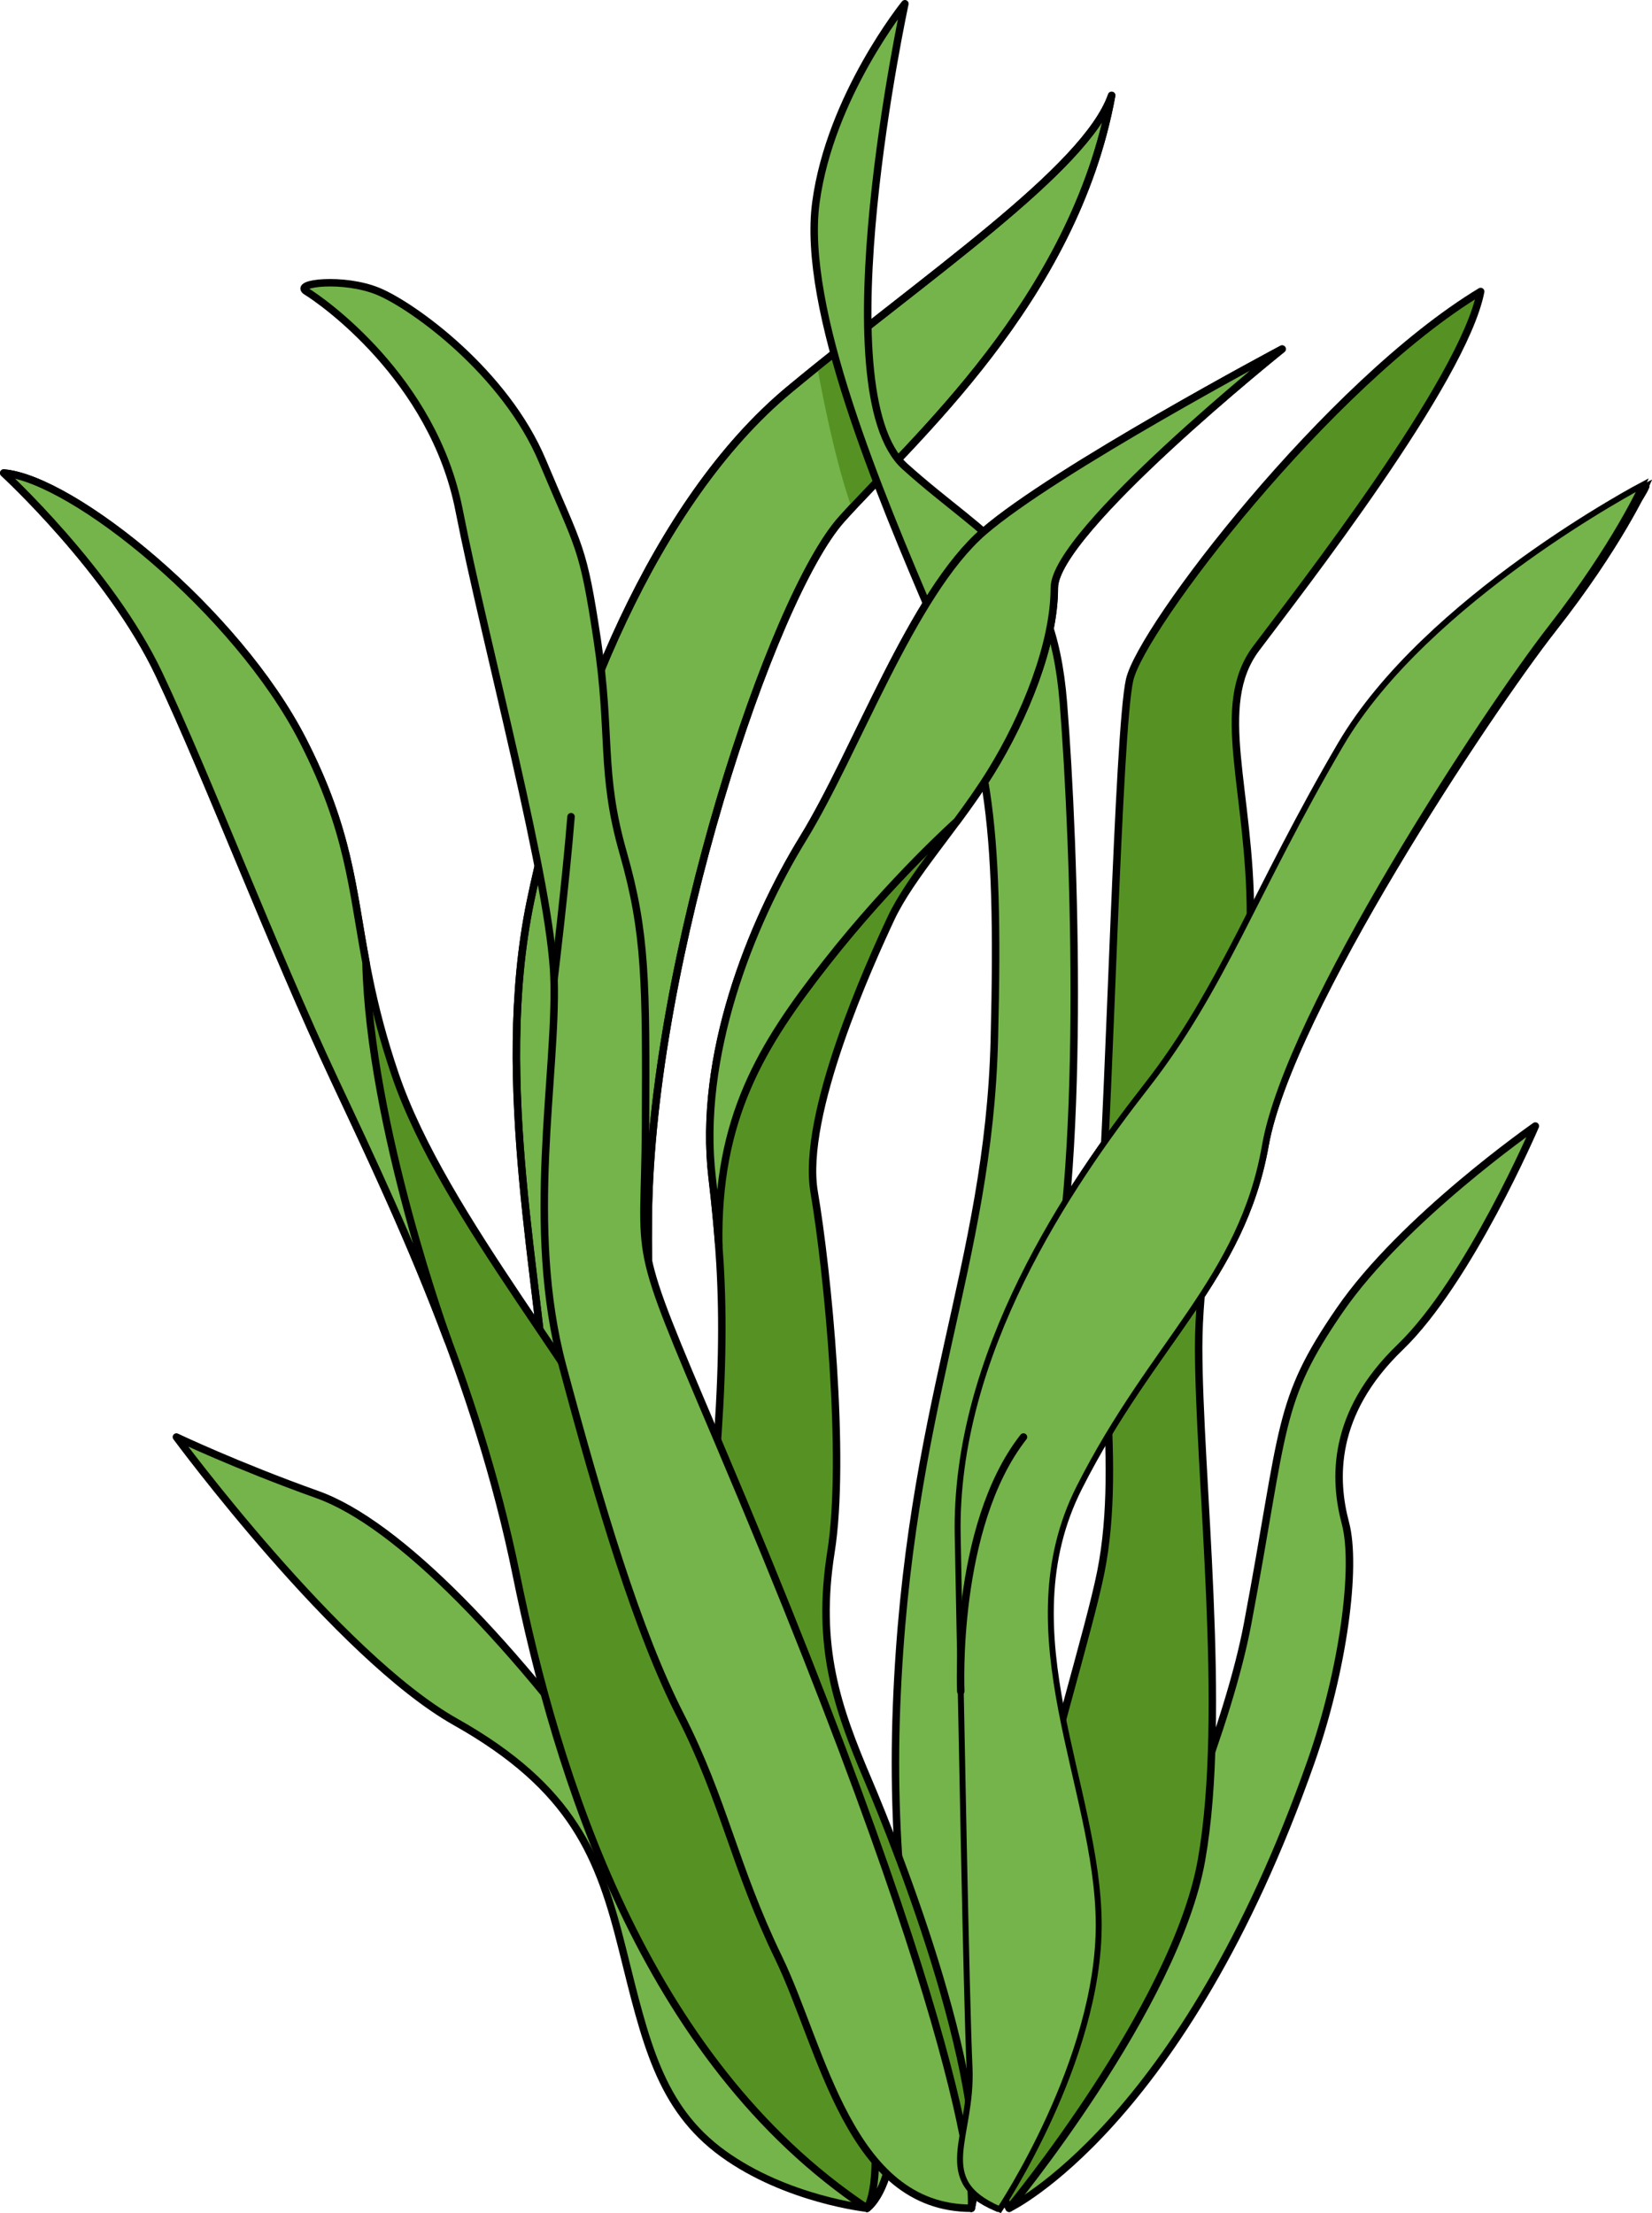 <?xml version="1.0" encoding="utf-8"?>
<!-- Generator: Adobe Illustrator 22.0.0, SVG Export Plug-In . SVG Version: 6.00 Build 0)  -->
<svg version="1.1" id="Layer_1" xmlns="http://www.w3.org/2000/svg" xmlns:xlink="http://www.w3.org/1999/xlink" x="0px" y="0px"
	 width="278.213px" height="372.714px" viewBox="0 0 278.213 372.714" enable-background="new 0 0 278.213 372.714"
	 xml:space="preserve">
<g>
	<g>
		<g>
			
				<path fill="#75B34B" stroke="#000000" stroke-width="1.256" stroke-linecap="round" stroke-linejoin="round" stroke-miterlimit="10" d="
				M146.019,371.895c0,0-18.901-38.286-39.256-66.88c-20.355-28.594-39.74-48.464-53.31-53.31s-23.747-9.693-23.747-9.693
				s27.14,36.789,47.01,47.979s24.232,22.778,28.109,38.286c3.877,15.508,6.235,26.655,16.929,34.409
				C132.449,370.441,146.019,371.895,146.019,371.895z"/>
			
				<path fill="#75B34B" stroke="#000000" stroke-width="1.256" stroke-linecap="round" stroke-linejoin="round" stroke-miterlimit="10" d="
				M169.949,371.895c0,0,33.856-64.976,40.156-98.416c6.3-33.44,4.846-37.317,15.508-52.825s32.955-31.017,32.955-31.017
				s-11.147,26.053-22.778,37.258c-11.631,11.205-11.147,22.352-9.208,29.622c1.939,7.27-0.345,24.682-5.816,40.225
				C199.213,357.98,169.949,371.895,169.949,371.895z"/>
			
				<path fill="#569223" stroke="#000000" stroke-width="1.256" stroke-linecap="round" stroke-linejoin="round" stroke-miterlimit="10" d="
				M169.949,371.895c0,0,28.04-33.959,32.402-58.676c4.362-24.716-0.485-65.059-0.485-86.324s8.723-51.313,8.723-72.637
				s-6.3-35.379,0.969-45.071s34.894-45.071,37.802-60.095c-25.686,15.508-57.187,56.703-59.126,65.426
				c-1.939,8.723-3.392,71.134-4.846,88.877c-1.454,17.743,3.877,41.975,0,61.36C181.511,284.141,158.317,351.09,169.949,371.895z"
				/>
			<path fill="#75B34B" stroke="#000000" stroke-miterlimit="10" d="M167.813,371.895c0,0,16.852-25,16.852-48s-15.5-49-3-73.5
				s27.5-35,31.5-57.5s37.5-73,48.5-87s15.5-24,15.5-24s-36.5,19-51,43.5s-20,41-33,57.5s-32.5,45-32,75.5s1.148,77.5,1.648,89.5
				S156.313,366.895,167.813,371.895z"/>
			<path fill="#569223" d="M173.993,325.288c-0.333-15-3.333-53.333-4.044-61s6.711-20.667,10.967-27.667
				c4.249-6.988,2.118-39.761,2.111-39.872c-11.084,16.476-22.24,38.481-21.86,61.645c0.5,30.5,1.147,77.5,1.647,89.5
				c0.16,3.844-0.449,7.173-0.973,10.09c0.567,3.739,1.148,7.516,1.741,11.314c0,0,0.001,0.001,0.001,0.002
				C170.655,367.924,174.326,340.288,173.993,325.288z"/>
			<path fill="none" stroke="#000000" stroke-miterlimit="10" d="M167.813,371.895c0,0,16.852-25,16.852-48s-15.5-49-3-73.5
				s27.5-35,31.5-57.5s37.5-73,48.5-87s15.5-24,15.5-24s-36.5,19-51,43.5s-20,41-33,57.5s-32.5,45-32,75.5s1.148,77.5,1.648,89.5
				S156.313,366.895,167.813,371.895z"/>
			
				<path fill="#569223" stroke="#000000" stroke-width="1.256" stroke-linecap="round" stroke-linejoin="round" stroke-miterlimit="10" d="
				M226.166,125.395c-10.417,17.601-16.198,31.067-23.442,43.377l0.003-0.002c1.117-1.91,25.56-34.875,35.56-45.875
				s35.76-33.5,38.88-41C277.166,81.895,240.666,100.895,226.166,125.395z"/>
			
				<path fill="#75B34B" stroke="#000000" stroke-width="1.256" stroke-linecap="round" stroke-linejoin="round" stroke-miterlimit="10" d="
				M146.019,371.895c0,0-15.993-18.901-30.047-52.341s-22.778-59.61-23.747-80.934s-9.208-56.218-2.908-86.75
				c6.3-30.532,20.839-67.365,43.617-86.265s49.918-37.039,54.279-49.536c-6.3,34.513-33.702,58.26-45.445,71.345
				s-32.097,74.149-32.582,117.282s7.534,57.019,23.263,91.112C162.434,360.8,146.019,371.895,146.019,371.895z"/>
			<path fill="#569223" d="M144.022,56.666c-2.138,1.688-4.274,3.388-6.39,5.097c0.938,5.197,3.085,16.099,5.822,23.814
				c1.921-2.063,4.138-4.353,6.547-6.878C147.906,73.042,145.253,64.818,144.022,56.666z"/>
			
				<path fill="none" stroke="#000000" stroke-width="1.256" stroke-linecap="round" stroke-linejoin="round" stroke-miterlimit="10" d="
				M146.019,371.895c0,0-15.993-18.901-30.047-52.341s-22.778-59.61-23.747-80.934s-9.208-56.218-2.908-86.75
				c6.3-30.532,20.839-67.365,43.617-86.265s49.918-37.039,54.279-49.536c-6.3,34.513-33.702,58.26-45.445,71.345
				s-32.097,74.149-32.582,117.282s7.534,57.019,23.263,91.112C162.434,360.8,146.019,371.895,146.019,371.895z"/>
			
				<path fill="#569223" stroke="#000000" stroke-width="1.256" stroke-linecap="round" stroke-linejoin="round" stroke-miterlimit="10" d="
				M146.019,371.895c0,0,12.143-16.541-35.378-115.828c-11.154-23.304-35.863-50.887-44.102-75.119s-4.362-34.409-15.508-56.218
				S12.259,80.628,0.628,79.659c0,0,17.932,16.478,26.17,33.925s19.014,45.865,29.563,68.334s23.888,50.402,30.602,83.358
				C93.679,298.23,108.218,346.694,146.019,371.895z"/>
			
				<path fill="#75B34B" stroke="#000000" stroke-width="1.256" stroke-linecap="round" stroke-linejoin="round" stroke-miterlimit="10" d="
				M163.58,371.895c0,0-14.539-33.475-12.601-84.362c1.939-50.887,15.508-74.149,16.478-112.436
				c0.969-38.286-1.184-49.514-10.266-70.757C148.108,83.097,134.986,52,137.409,34.068s14.984-33.44,14.984-33.44
				s-14.095,65.22,0,77.924c14.095,12.703,24.757,15.611,26.695,39.843c1.939,24.232,3.877,80.45-2.908,104.682
				c-6.785,24.232-9.751,65.911-8.51,83.842C168.911,324.85,166.003,361.268,163.58,371.895z"/>
			
				<path fill="#569223" stroke="#000000" stroke-width="1.256" stroke-linecap="round" stroke-linejoin="round" stroke-miterlimit="10" d="
				M163.58,371.895c0,0-49.77-61.643-45.482-100.384s4.222-52.899,1.832-73.202c-2.39-20.303,6.403-42.596,15.334-57.135
				s18.348-41.2,30.36-51.617s50.297-30.771,50.297-30.771s-38.364,30.745-38.361,40.225s-5.005,21.809-10.704,31.017
				c-5.699,9.208-13.453,17.447-16.846,24.716c-3.392,7.27-15.126,32.955-12.894,46.041c2.232,13.085,5.362,44.587,2.828,60.58
				s1.066,26.244,6.189,38.286S167.457,352.509,163.58,371.895z"/>
			
				<path fill="#75B34B" stroke="#000000" stroke-width="1.256" stroke-linecap="round" stroke-linejoin="round" stroke-miterlimit="10" d="
				M135.263,141.173c-8.931,14.539-17.724,36.832-15.334,57.135c0.468,3.974,0.845,7.713,1.12,11.447c0,0,0,0,0,0
				c-0.379-21.465,7.168-33.68,18.206-47.728c11.037-14.047,21.901-23.721,21.901-23.721c1.97-2.667,3.933-5.427,5.699-8.28
				c5.699-9.208,10.708-21.537,10.704-31.017s38.361-40.225,38.361-40.225s-38.286,20.355-50.297,30.771
				C153.612,99.973,144.194,126.634,135.263,141.173z"/>
			
				<path fill="#75B34B" stroke="#000000" stroke-width="1.256" stroke-linecap="round" stroke-linejoin="round" stroke-miterlimit="10" d="
				M163.58,371.895c0,0,3.276-21.061-42.748-129.406c-14.986-35.279-12.226-28.621-12.121-52.852
				c0.105-24.232,0.105-32.471-3.772-46.041s-1.939-19.87-4.362-35.863c-2.423-15.993-2.908-15.024-9.208-30.047
				c-6.3-15.024-21.809-26.17-27.624-28.594s-14.539-1.454-12.116,0c2.423,1.454,21.324,14.539,25.686,36.832
				s15.508,63.003,15.993,78.996c0.485,15.993-4.846,41.679,1.454,65.184c6.3,23.505,12.601,44.653,19.87,58.883
				s9.105,25.503,16.478,40.71C138.481,344.904,143.052,371.895,163.58,371.895z"/>
			
				<path fill="#75B34B" stroke="#000000" stroke-width="1.256" stroke-linecap="round" stroke-linejoin="round" stroke-miterlimit="10" d="
				M61.637,162.095c-2.364-12.603-2.834-22.159-10.606-37.365C39.884,102.921,12.26,80.628,0.628,79.659
				c0,0,17.932,16.478,26.17,33.925c8.239,17.447,19.014,45.865,29.563,68.334c6.034,12.854,12.978,27.503,19.076,43.85l0.008,0.01
				C75.446,225.777,62.285,189.756,61.637,162.095L61.637,162.095z"/>
		</g>
		<path fill="#75B34B" stroke="#000000" stroke-miterlimit="10" d="M168.367,372.09c0,0,16.757-25.064,16.669-48.064
			c-0.088-23-15.687-48.94-3.28-73.488c12.406-24.548,27.366-35.105,31.28-57.62c3.914-22.515,37.221-73.143,48.168-87.184
			c10.947-14.042,15.408-24.059,15.408-24.059s-36.427,19.139-50.834,43.694c-14.406,24.555-19.843,41.076-32.78,57.626
			s-32.328,45.124-31.712,75.622s1.443,77.495,1.989,89.493C163.821,360.107,156.848,367.134,168.367,372.09z"/>
	</g>
	
		<path fill="none" stroke="#000000" stroke-width="1.256" stroke-linecap="round" stroke-linejoin="round" stroke-miterlimit="10" d="
		M93.307,164.92c0,0,1.962-16.153,2.86-27.38"/>
	
		<path fill="none" stroke="#000000" stroke-width="1.256" stroke-linecap="round" stroke-linejoin="round" stroke-miterlimit="10" d="
		M161.801,284.835c0,0-1.264-27.716,10.561-42.823"/>
</g>
</svg>
